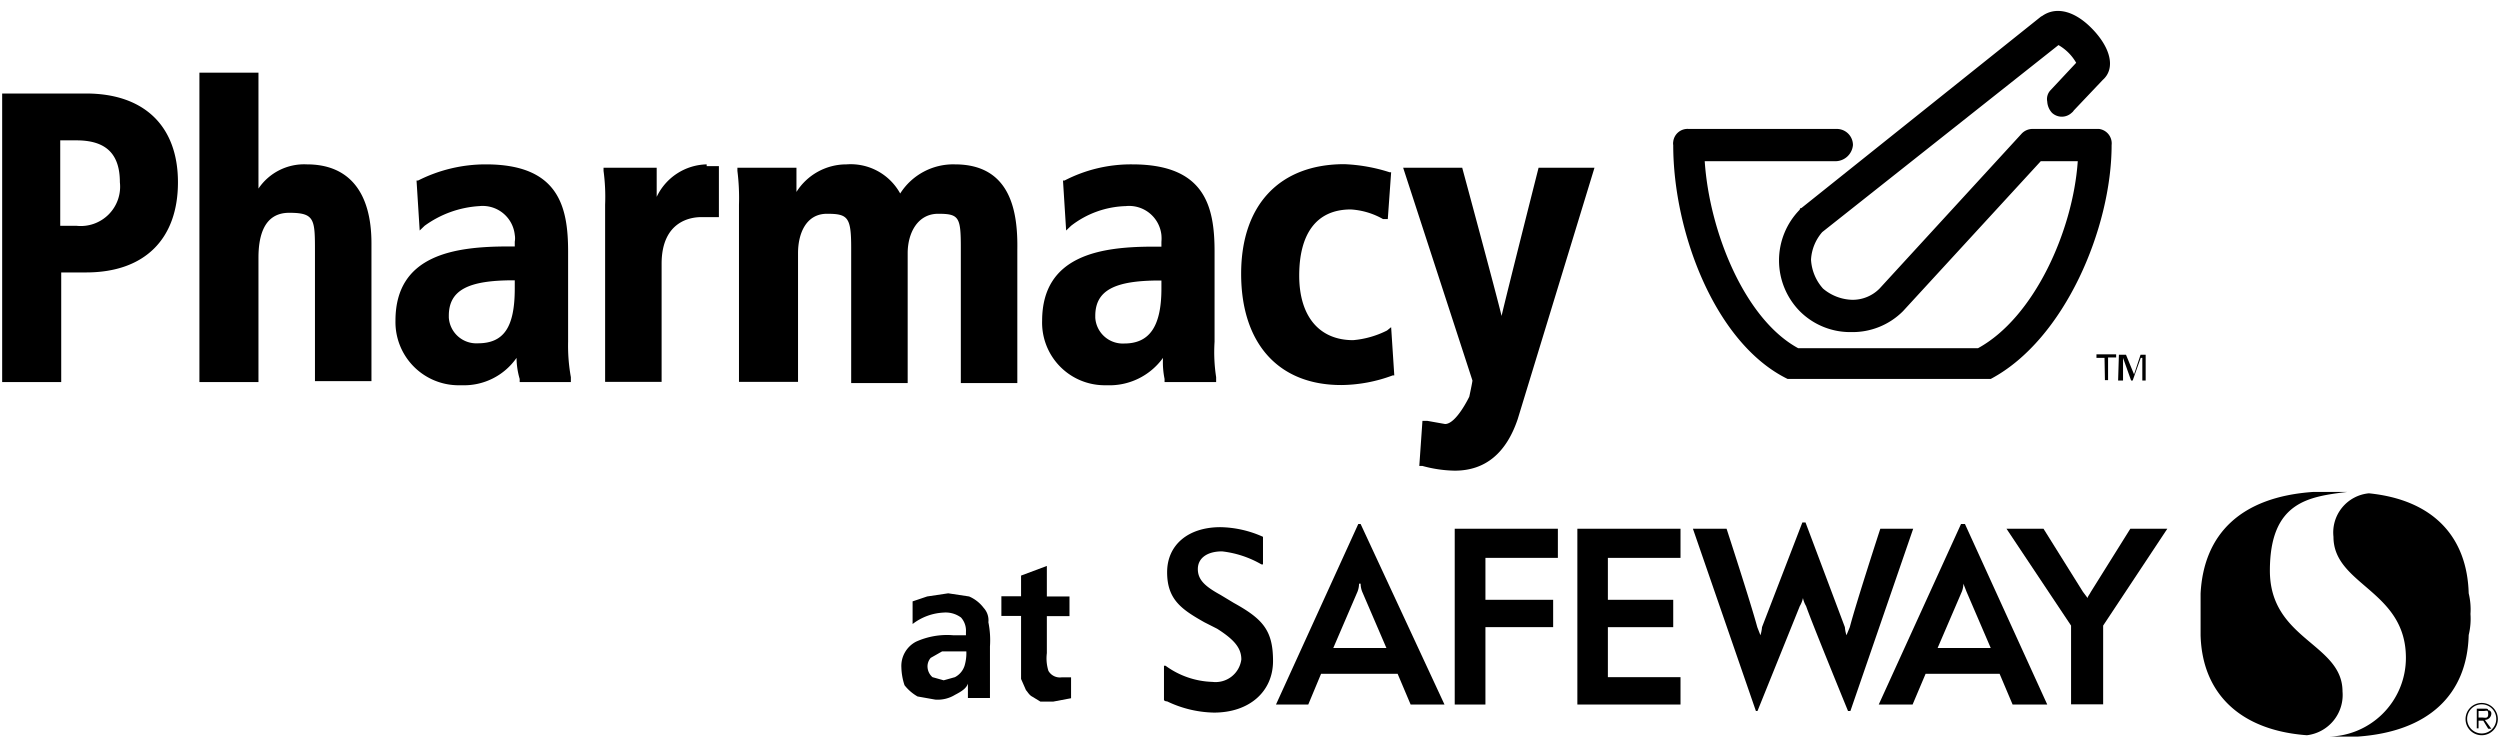 <svg id="Layer_1" data-name="Layer 1" xmlns="http://www.w3.org/2000/svg" width="127" height="38" viewBox="0 0 127 38"><title>safeway-pharmacy</title><g id="Layer_1-2" data-name="Layer 1-2"><path d="M49.17,35.46v-.73c-.08.24-.33.4-.66.57a1.68,1.68,0,0,1-1,.24l-.9-.16a2.27,2.27,0,0,1-.66-.57,3.1,3.1,0,0,1-.16-.9,1.39,1.39,0,0,1,.74-1.31,3.81,3.81,0,0,1,1.88-.33h.66V32.1a1,1,0,0,0-.25-.73,1.32,1.32,0,0,0-.9-.25,2.8,2.8,0,0,0-1.56.58V30.55l.74-.25,1.07-.16,1.06.16a1.83,1.83,0,0,1,.74.58.93.93,0,0,1,.24.73,4.63,4.63,0,0,1,.08,1.23v2.62Zm-.08-2.37H47.86l-.58.33a.66.66,0,0,0-.16.49.73.73,0,0,0,.25.49l.57.16.57-.16a1,1,0,0,0,.49-.58A2.25,2.25,0,0,0,49.09,33.09Z"/><path d="M51.87,31.29h-1v-1h1V29.24l1.31-.49V30.3h1.15v1H53.18v1.88a2.11,2.11,0,0,0,.08.9.67.67,0,0,0,.66.33h.49v1.06l-.9.17h-.66l-.41-.25c-.16-.08-.24-.25-.32-.33l-.25-.57Z"/><path d="M103.63.9a.07.07,0,0,0,.08-.08l-12.2,9.75a.07.07,0,0,0-.08.08,3.68,3.68,0,0,0,0,5.16,3.62,3.62,0,0,0,2.62,1.06h0a3.62,3.62,0,0,0,2.62-1.06l7-7.62h1.88c-.24,3.52-2.21,7.94-5.07,9.5H91.35c-2.71-1.47-4.51-5.9-4.75-9.5h6.63a.9.9,0,0,0,.9-.82.82.82,0,0,0-.82-.82H85.78A.73.73,0,0,0,85,7.2a.49.49,0,0,0,0,.17c0,4.42,2.13,10.08,5.81,11.88h10.32c3.77-2,6.14-7.7,6.14-11.88a.74.74,0,0,0-.64-.82h-3.37a.76.76,0,0,0-.57.25l-7.21,7.86a1.92,1.92,0,0,1-1.39.57,2.39,2.39,0,0,1-1.48-.57A2.4,2.4,0,0,1,92,13.19a2.33,2.33,0,0,1,.57-1.4l12-9.5a2.43,2.43,0,0,1,.9.9l-1.31,1.4a.65.65,0,0,0-.16.57.92.92,0,0,0,.24.57.73.73,0,0,0,1,0,.43.43,0,0,0,.11-.12l1.47-1.55c.66-.58.41-1.64-.57-2.63S104.29.33,103.63.9Z"/><path d="M4.37,4.75H.11V19.41h3V13.84H4.37c3,0,4.67-1.72,4.67-4.58S7.32,4.75,4.37,4.75Zm-.49,6.72H3.06V7.13h.82c1.47,0,2.21.65,2.21,2.13A2,2,0,0,1,3.88,11.47ZM15.59,8.35a2.8,2.8,0,0,0-2.46,1.23V3.69h-3V19.41h3V13.1c0-1.06.25-2.29,1.56-2.29s1.31.33,1.31,2v6.55h2.87v-7C18.87,9.75,17.72,8.35,15.59,8.35Zm13.27,9V12.78c0-2.3-.49-4.43-4.18-4.43a7.61,7.61,0,0,0-3.44.82h-.08l.16,2.54.25-.24a5.26,5.26,0,0,1,2.78-1,1.64,1.64,0,0,1,1.8,1.46,1,1,0,0,1,0,.35v.24h-.32c-2.71,0-5.74.41-5.74,3.77a3.21,3.21,0,0,0,3.11,3.28h.25a3.25,3.25,0,0,0,2.79-1.39,3.91,3.91,0,0,0,.16,1.07v.16H29v-.25A9,9,0,0,1,28.86,17.36Zm-2.71-2.7c0,2-.57,2.79-1.88,2.79a1.4,1.4,0,0,1-1.47-1.31v-.09c0-1.31,1-1.8,3.27-1.8h.08ZM35.9,8.35A2.88,2.88,0,0,0,33.36,10V8.52h-2.7v.16a9.91,9.91,0,0,1,.08,1.72v9h2.87v-6c0-2.21,1.55-2.37,2-2.37h.91V8.44H35.9Zm12.61,0a3.19,3.19,0,0,0-2.78,1.48A2.87,2.87,0,0,0,43,8.35a3,3,0,0,0-2.54,1.4V8.52h-3v.16a11,11,0,0,1,.08,1.72v9h3V12.86c0-1,.41-2,1.47-2s1.23.17,1.23,1.72v6.88h2.87V12.86c0-1,.49-2,1.55-2s1.15.17,1.15,1.72v6.88h2.87V12.69C51.71,10.81,51.38,8.35,48.51,8.35Zm13.19,9V12.78c0-2.3-.49-4.43-4.18-4.43a7.33,7.33,0,0,0-3.44.82H54l.16,2.54.25-.24a4.75,4.75,0,0,1,2.78-1A1.65,1.65,0,0,1,59,11.94a2,2,0,0,1,0,.35v.24h-.41c-2.62,0-5.65.41-5.65,3.77a3.18,3.18,0,0,0,3.11,3.27h.16a3.35,3.35,0,0,0,2.87-1.39,4.26,4.26,0,0,0,.08,1.07v.16h2.62v-.25A8.33,8.33,0,0,1,61.7,17.36ZM59,14.66c0,2-.66,2.79-1.89,2.79a1.4,1.4,0,0,1-1.47-1.31v-.09c0-1.31,1-1.8,3.27-1.8H59Zm11.46,2.13a4.72,4.72,0,0,1-1.72.49C67,17.28,66,16.05,66,14s.82-3.36,2.62-3.36a3.77,3.77,0,0,1,1.64.49h.24l.17-2.38h-.08a8.62,8.62,0,0,0-2.3-.41c-3.27,0-5.24,2.05-5.24,5.57s1.88,5.65,5.08,5.65a7.6,7.6,0,0,0,2.62-.49h.08l-.16-2.45Zm7.7-8.27S76.52,15,76.28,16.05c-.25-1.06-2-7.53-2-7.53h-3L74.8,19.33c0,.08-.16.82-.16.82s-.66,1.39-1.23,1.39l-.9-.16h-.25l-.16,2.29h.16a6.57,6.57,0,0,0,1.64.24c1.56,0,2.62-.9,3.2-2.62L81,8.52Z"/><path d="M106.91,18.18h-.41V18h1v.16h-.41v1.15h-.16Zm.73-.16H108l.41,1,.33-1H109v1.31h-.17V18.18h-.08l-.41,1.15h-.08l-.41-1.15h0v1.15h-.25Z"/><path d="M62.68,30.63,62,30.22c-.74-.41-1.15-.74-1.15-1.31s.49-.9,1.23-.9a5.15,5.15,0,0,1,2,.66h.08v-1.4h0A5.47,5.47,0,0,0,62,26.78c-1.64,0-2.71.9-2.71,2.29s.74,1.89,1.89,2.54l.65.33c.9.57,1.23,1,1.23,1.56a1.32,1.32,0,0,1-1.47,1.14,4.24,4.24,0,0,1-2.38-.82h-.08v1.72c0,.09.16.09.16.09a5.74,5.74,0,0,0,2.38.57c1.8,0,3-1.07,3-2.62S64.16,31.45,62.68,30.63Z"/><path d="M73.9,26.86v8.93h1.56V31.86H78.9V30.47H75.46V28.34h3.68V26.86Z"/><path d="M81.68,31.86H85V30.47H81.68V28.34h3.69V26.86H80.13v8.93h5.24V34.4H81.68Z"/><path d="M110.1,26.86h-1.88l-2,3.2c-.08.16-.17.24-.17.32h0l-.24-.32-2-3.2h-1.88l3.28,4.92v4h1.63v-4Z"/><path d="M99.78,26.62h-.16l-4.18,9.17h1.72l.66-1.56h3.76l.66,1.56H104l-4.18-9.17m-1.39,6.3,1.23-2.86a1.15,1.15,0,0,0,.08-.41h0l.16.41,1.23,2.86Z"/><path d="M91.43,30.79a1.35,1.35,0,0,0,.16-.41h0a1.35,1.35,0,0,0,.16.41c.25.74,2.13,5.33,2.13,5.33H94l3.19-9.26H95.52s-1.23,3.77-1.55,5l-.17.41h0a1.86,1.86,0,0,1-.08-.41l-2-5.32h-.16l-2.05,5.32a1.86,1.86,0,0,1-.08.41h0l-.16-.41c-.33-1.23-1.56-5-1.56-5H86l3.2,9.26h.08Z"/><path d="M69.07,26.62H69l-4.18,9.17h1.64l.65-1.56H71l.66,1.56h1.72l-4.26-9.17m-1.39,6.3,1.23-2.86a1.15,1.15,0,0,0,.08-.41h.08a1.15,1.15,0,0,0,.08.41l1.23,2.86Z"/><path d="M119,35.13c0-2.45-3.69-2.62-3.69-6.14s2-3.76,3.93-4h-1.72c-3.68.25-5.57,2.13-5.73,5.16V31.2h0v1.07c.08,2.95,2,4.83,5.4,5.08A2.06,2.06,0,0,0,119,35.13Z"/><path d="M125.41,30.14c-.08-2.87-1.8-4.75-5.07-5.08a2,2,0,0,0-1.8,2.21c0,2.46,3.68,2.71,3.68,6.15a4,4,0,0,1-4.09,4h1.63c3.61-.25,5.57-2.13,5.65-5.16a3.5,3.5,0,0,0,.09-1.07h0A3.46,3.46,0,0,0,125.41,30.14Z"/><path d="M125.25,36.53a.82.82,0,1,1,.82.82.82.82,0,0,1-.82-.82m1.56,0a.74.74,0,1,0-.74.73h0a.74.74,0,0,0,.74-.73m-.25.49h-.16l-.25-.41h-.24V37h-.09V36h.41c.09,0,.17,0,.17.08a.16.16,0,0,1,.16.16.33.33,0,0,1-.33.33Zm-.49-.57c.16,0,.33.08.33-.17s-.08-.16-.25-.16h-.24v.33Z"/></g></svg>